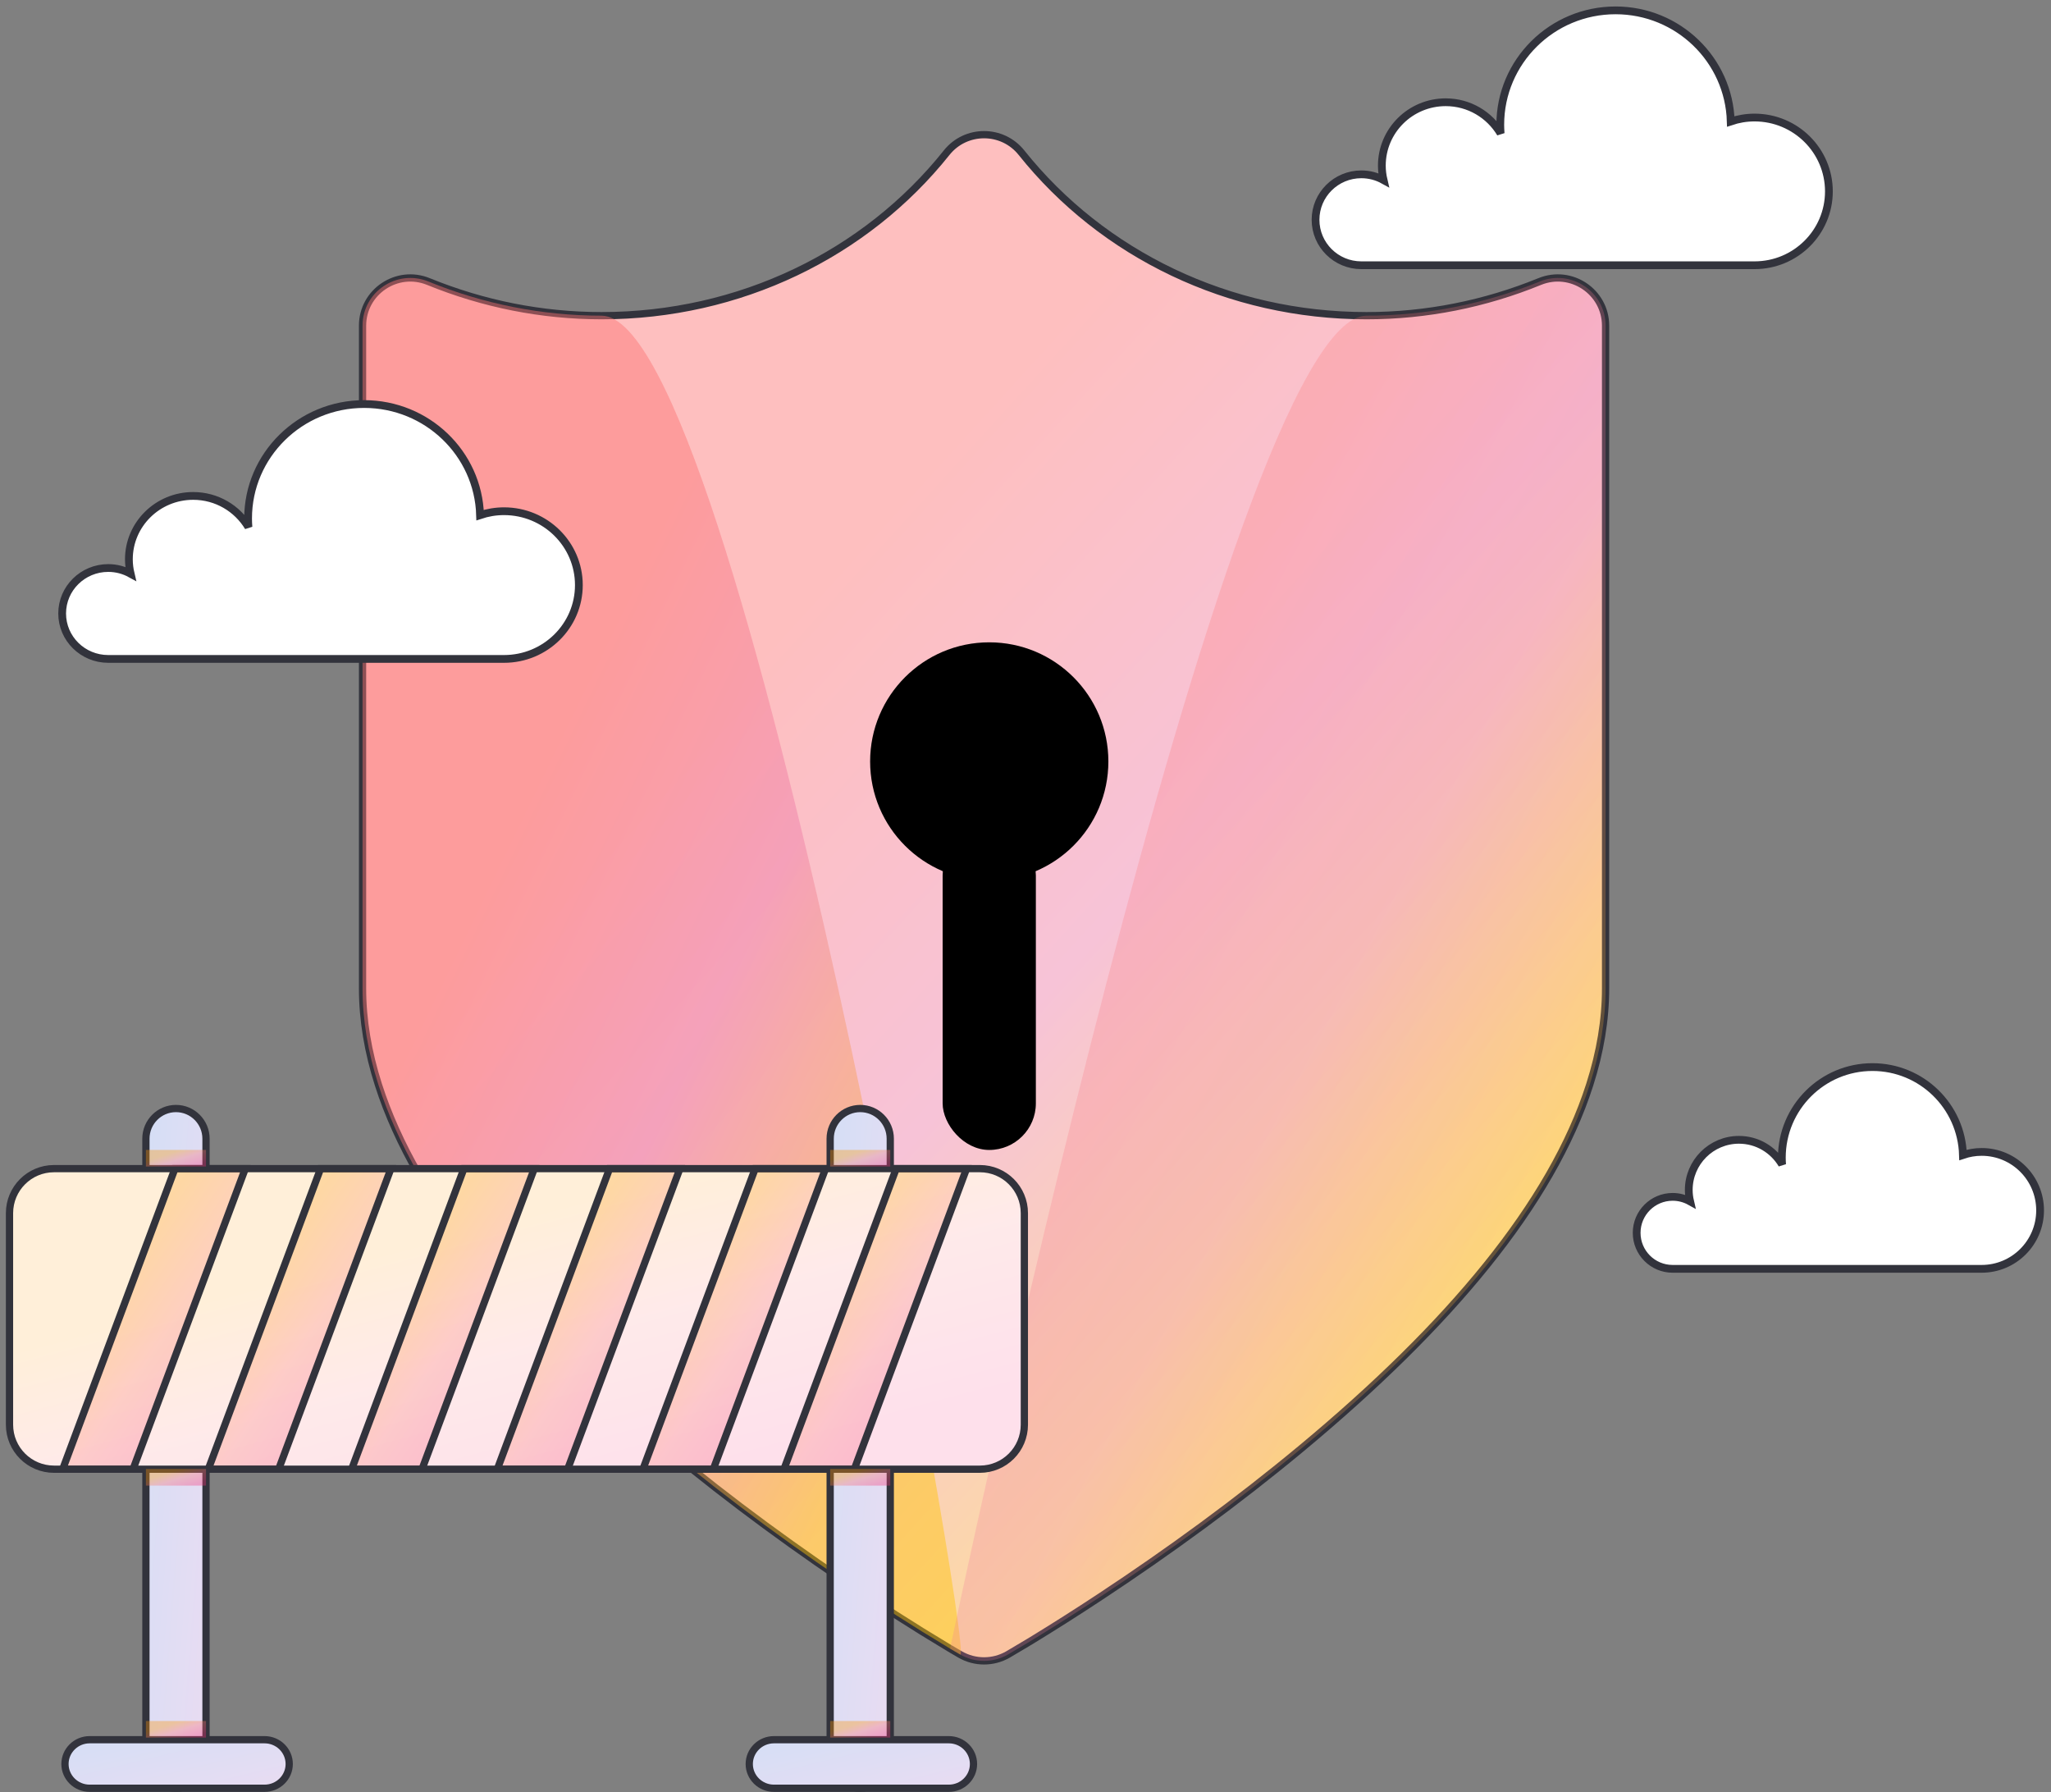 <?xml version="1.0" encoding="UTF-8"?> <svg xmlns="http://www.w3.org/2000/svg" width="198" height="173" viewBox="0 0 198 173" fill="none"><rect x="0" y="0" width="198" height="173" fill="#808080" stroke="none"/><path d="M91.388 14.737C83.554 24.558 71.372 30.471 58.077 30.471C52.296 30.471 46.657 29.337 41.363 27.177C38.327 25.938 35 28.165 35 31.438V95.392C35 98.447 35.524 101.555 36.532 104.705C40.209 116.201 50.12 127.966 64.353 139.798C70.553 144.952 77.177 149.776 83.801 154.144L86.501 155.898C87.372 156.456 88.214 156.987 89.023 157.488L91.719 159.13C92.136 159.378 92.465 159.57 92.699 159.704C94.124 160.521 95.876 160.521 97.301 159.704L99.23 158.559L99.789 158.22C101.726 157.037 103.881 155.673 106.199 154.144C112.822 149.776 119.447 144.952 125.647 139.798C139.88 127.966 149.791 116.201 153.468 104.705C154.476 101.555 155 98.447 155 95.392V31.438C155 28.165 151.673 25.938 148.637 27.177C143.341 29.338 137.707 30.471 131.923 30.471C118.631 30.471 106.445 24.557 98.612 14.737C96.764 12.421 93.236 12.421 91.388 14.737Z" fill="white"></path><path d="M91.388 14.737C83.554 24.558 71.372 30.471 58.077 30.471C52.296 30.471 46.657 29.337 41.363 27.177C38.327 25.938 35 28.165 35 31.438V95.392C35 98.447 35.524 101.555 36.532 104.705C40.209 116.201 50.12 127.966 64.353 139.798C70.553 144.952 77.177 149.776 83.801 154.144L86.501 155.898C87.372 156.456 88.214 156.987 89.023 157.488L91.719 159.13C92.136 159.378 92.465 159.57 92.699 159.704C94.124 160.521 95.876 160.521 97.301 159.704L99.23 158.559L99.789 158.22C101.726 157.037 103.881 155.673 106.199 154.144C112.822 149.776 119.447 144.952 125.647 139.798C139.88 127.966 149.791 116.201 153.468 104.705C154.476 101.555 155 98.447 155 95.392V31.438C155 28.165 151.673 25.938 148.637 27.177C143.341 29.338 137.707 30.471 131.923 30.471C118.631 30.471 106.445 24.557 98.612 14.737C96.764 12.421 93.236 12.421 91.388 14.737Z" fill="url(#paint0_linear_897_36336)" fill-opacity="0.45"></path><path d="M91.388 14.737C83.554 24.558 71.372 30.471 58.077 30.471C52.296 30.471 46.657 29.337 41.363 27.177C38.327 25.938 35 28.165 35 31.438V95.392C35 98.447 35.524 101.555 36.532 104.705C40.209 116.201 50.12 127.966 64.353 139.798C70.553 144.952 77.177 149.776 83.801 154.144L86.501 155.898C87.372 156.456 88.214 156.987 89.023 157.488L91.719 159.13C92.136 159.378 92.465 159.57 92.699 159.704C94.124 160.521 95.876 160.521 97.301 159.704L99.23 158.559L99.789 158.22C101.726 157.037 103.881 155.673 106.199 154.144C112.822 149.776 119.447 144.952 125.647 139.798C139.88 127.966 149.791 116.201 153.468 104.705C154.476 101.555 155 98.447 155 95.392V31.438C155 28.165 151.673 25.938 148.637 27.177C143.341 29.338 137.707 30.471 131.923 30.471C118.631 30.471 106.445 24.557 98.612 14.737C96.764 12.421 93.236 12.421 91.388 14.737Z" stroke="#32333C" stroke-width="0.7"></path><path d="M58.077 30.471C52.296 30.471 46.657 29.337 41.363 27.177C38.327 25.938 35 28.165 35 31.438V95.392C35 98.447 35.524 101.555 36.532 104.705C40.209 116.201 50.12 127.966 64.353 139.798C70.553 144.952 77.177 149.776 83.801 154.144L86.501 155.899C87.372 156.456 88.214 156.987 89.023 157.488L91.719 159.13C92.136 159.378 92.465 159.57 92.699 159.704C94.124 160.521 71.372 30.471 58.077 30.471Z" fill="url(#paint1_linear_897_36336)" fill-opacity="0.45"></path><path d="M91.719 159.13C92.136 159.378 92.465 159.57 92.699 159.704C94.123 160.521 95.876 160.521 97.3 159.704L99.229 158.559L99.788 158.22C101.726 157.037 103.88 155.673 106.199 154.144C112.822 149.776 119.446 144.952 125.647 139.798C139.879 127.966 149.79 116.201 153.468 104.705C154.476 101.555 154.999 98.447 154.999 95.392V31.438C154.999 28.165 151.673 25.938 148.636 27.177C143.34 29.338 137.706 30.471 131.922 30.471C118.63 30.471 91.719 159.13 91.719 159.13Z" fill="url(#paint2_linear_897_36336)" fill-opacity="0.25"></path><path fill-rule="evenodd" clip-rule="evenodd" d="M169.378 11.345C168.575 11.345 167.805 11.481 167.084 11.723C166.91 5.772 162 1 155.963 1C149.817 1 144.833 5.946 144.833 12.048C144.833 12.327 144.848 12.603 144.868 12.877C143.794 11.079 141.825 9.869 139.566 9.869C136.161 9.869 133.401 12.609 133.401 15.989C133.401 16.468 133.462 16.933 133.567 17.381C132.931 17.029 132.2 16.827 131.421 16.827C128.979 16.827 127 18.792 127 21.215C127 23.639 128.979 25.603 131.421 25.603C133.862 25.603 166.269 25.603 169.378 25.603C173.344 25.603 176.559 22.412 176.559 18.474C176.559 14.537 173.344 11.345 169.378 11.345Z" fill="white"></path><path d="M169.378 11.345C168.575 11.345 167.805 11.481 167.084 11.723C166.91 5.772 162 1 155.963 1C149.817 1 144.833 5.946 144.833 12.048C144.833 12.327 144.848 12.603 144.868 12.877C143.794 11.079 141.825 9.869 139.566 9.869C136.161 9.869 133.401 12.609 133.401 15.989C133.401 16.468 133.462 16.933 133.567 17.381C132.931 17.029 132.2 16.827 131.421 16.827C128.979 16.827 127 18.792 127 21.215C127 23.639 128.979 25.603 131.421 25.603C133.862 25.603 166.269 25.603 169.378 25.603C173.344 25.603 176.559 22.412 176.559 18.474C176.559 14.537 173.344 11.345 169.378 11.345" stroke="#32333C" stroke-width="0.75"></path><path fill-rule="evenodd" clip-rule="evenodd" d="M191.304 111.188C190.672 111.188 190.068 111.296 189.501 111.487C189.364 106.777 185.505 103 180.761 103C175.931 103 172.015 106.915 172.015 111.744C172.015 111.966 172.026 112.184 172.042 112.401C171.198 110.977 169.65 110.02 167.875 110.02C165.2 110.02 163.03 112.189 163.03 114.864C163.03 115.243 163.078 115.611 163.161 115.965C162.661 115.687 162.086 115.527 161.474 115.527C159.556 115.527 158 117.082 158 119C158 120.919 159.556 122.474 161.474 122.474C163.392 122.474 188.86 122.474 191.304 122.474C194.42 122.474 196.947 119.947 196.947 116.831C196.947 113.714 194.42 111.188 191.304 111.188Z" fill="white"></path><path d="M191.304 111.188C190.672 111.188 190.068 111.296 189.501 111.487C189.364 106.777 185.505 103 180.761 103C175.931 103 172.015 106.915 172.015 111.744C172.015 111.966 172.026 112.184 172.042 112.401C171.198 110.977 169.65 110.02 167.875 110.02C165.2 110.02 163.03 112.189 163.03 114.864C163.03 115.243 163.078 115.611 163.161 115.965C162.661 115.687 162.086 115.527 161.474 115.527C159.556 115.527 158 117.082 158 119C158 120.919 159.556 122.474 161.474 122.474C163.392 122.474 188.86 122.474 191.304 122.474C194.42 122.474 196.947 119.947 196.947 116.831C196.947 113.714 194.42 111.188 191.304 111.188" stroke="#32333C" stroke-width="0.75"></path><path fill-rule="evenodd" clip-rule="evenodd" d="M48.655 49.345C47.847 49.345 47.072 49.481 46.346 49.723C46.171 43.772 41.228 39 35.153 39C28.966 39 23.95 43.946 23.95 50.048C23.95 50.327 23.964 50.603 23.985 50.877C22.904 49.079 20.922 47.869 18.648 47.869C15.221 47.869 12.442 50.609 12.442 53.989C12.442 54.468 12.504 54.933 12.61 55.381C11.97 55.029 11.234 54.827 10.45 54.827C7.992 54.827 6 56.792 6 59.215C6 61.639 7.992 63.603 10.45 63.603C12.906 63.603 45.526 63.603 48.655 63.603C52.647 63.603 55.883 60.412 55.883 56.474C55.883 52.537 52.647 49.345 48.655 49.345Z" fill="white"></path><path d="M48.655 49.345C47.847 49.345 47.072 49.481 46.346 49.723C46.171 43.772 41.228 39 35.153 39C28.966 39 23.95 43.946 23.95 50.048C23.95 50.327 23.964 50.603 23.985 50.877C22.904 49.079 20.922 47.869 18.648 47.869C15.221 47.869 12.442 50.609 12.442 53.989C12.442 54.468 12.504 54.933 12.61 55.381C11.97 55.029 11.234 54.827 10.45 54.827C7.992 54.827 6 56.792 6 59.215C6 61.639 7.992 63.603 10.45 63.603C12.906 63.603 45.526 63.603 48.655 63.603C52.647 63.603 55.883 60.412 55.883 56.474C55.883 52.537 52.647 49.345 48.655 49.345" stroke="#32333C" stroke-width="0.75"></path><path fill-rule="evenodd" clip-rule="evenodd" d="M19.888 169.699C19.888 171.307 18.589 172.612 16.987 172.612C15.385 172.612 14.086 171.307 14.086 169.699V109.913C14.086 108.304 15.385 107 16.987 107C18.589 107 19.888 108.304 19.888 109.913V169.699Z" fill="white"></path><path fill-rule="evenodd" clip-rule="evenodd" d="M19.888 169.699C19.888 171.307 18.589 172.612 16.987 172.612C15.385 172.612 14.086 171.307 14.086 169.699V109.913C14.086 108.304 15.385 107 16.987 107C18.589 107 19.888 108.304 19.888 109.913V169.699Z" fill="url(#paint3_linear_897_36336)" fill-opacity="0.25"></path><path fill-rule="evenodd" clip-rule="evenodd" d="M19.888 169.699C19.888 171.307 18.589 172.612 16.987 172.612C15.385 172.612 14.086 171.307 14.086 169.699V109.913C14.086 108.304 15.385 107 16.987 107C18.589 107 19.888 108.304 19.888 109.913V169.699Z" stroke="#32333C" stroke-width="0.7"></path><path fill-rule="evenodd" clip-rule="evenodd" d="M27.921 170.271C27.921 171.561 26.855 172.612 25.54 172.612H8.656C7.34 172.612 6.273 171.561 6.273 170.271C6.273 168.976 7.34 167.926 8.656 167.926H25.54C26.855 167.926 27.921 168.976 27.921 170.271Z" fill="white"></path><path fill-rule="evenodd" clip-rule="evenodd" d="M27.921 170.271C27.921 171.561 26.855 172.612 25.54 172.612H8.656C7.34 172.612 6.273 171.561 6.273 170.271C6.273 168.976 7.34 167.926 8.656 167.926H25.54C26.855 167.926 27.921 168.976 27.921 170.271Z" fill="url(#paint4_linear_897_36336)" fill-opacity="0.25"></path><path d="M27.921 170.271C27.921 171.561 26.855 172.612 25.54 172.612H8.656C7.34 172.612 6.273 171.561 6.273 170.271C6.273 168.976 7.34 167.926 8.656 167.926H25.54C26.855 167.926 27.921 168.976 27.921 170.271" stroke="#32333C" stroke-width="0.7"></path><path fill-rule="evenodd" clip-rule="evenodd" d="M85.945 169.699C85.945 171.307 84.646 172.612 83.044 172.612C81.442 172.612 80.143 171.307 80.143 169.699V109.913C80.143 108.304 81.442 107 83.044 107C84.646 107 85.945 108.304 85.945 109.913V169.699Z" fill="white"></path><path fill-rule="evenodd" clip-rule="evenodd" d="M85.945 169.699C85.945 171.307 84.646 172.612 83.044 172.612C81.442 172.612 80.143 171.307 80.143 169.699V109.913C80.143 108.304 81.442 107 83.044 107C84.646 107 85.945 108.304 85.945 109.913V169.699Z" fill="url(#paint5_linear_897_36336)" fill-opacity="0.25"></path><path fill-rule="evenodd" clip-rule="evenodd" d="M85.945 169.699C85.945 171.307 84.646 172.612 83.044 172.612C81.442 172.612 80.143 171.307 80.143 169.699V109.913C80.143 108.304 81.442 107 83.044 107C84.646 107 85.945 108.304 85.945 109.913V169.699Z" stroke="#32333C" stroke-width="0.7"></path><path fill-rule="evenodd" clip-rule="evenodd" d="M93.98 170.271C93.98 171.561 92.913 172.612 91.597 172.612H74.715C73.398 172.612 72.332 171.561 72.332 170.271C72.332 168.976 73.398 167.926 74.715 167.926H91.597C92.913 167.926 93.98 168.976 93.98 170.271Z" fill="white"></path><path fill-rule="evenodd" clip-rule="evenodd" d="M93.98 170.271C93.98 171.561 92.913 172.612 91.597 172.612H74.715C73.398 172.612 72.332 171.561 72.332 170.271C72.332 168.976 73.398 167.926 74.715 167.926H91.597C92.913 167.926 93.98 168.976 93.98 170.271Z" fill="url(#paint6_linear_897_36336)" fill-opacity="0.25"></path><path d="M93.98 170.271C93.98 171.561 92.913 172.612 91.597 172.612H74.715C73.398 172.612 72.332 171.561 72.332 170.271C72.332 168.976 73.398 167.926 74.715 167.926H91.597C92.913 167.926 93.98 168.976 93.98 170.271" stroke="#32333C" stroke-width="0.7"></path><path fill-rule="evenodd" clip-rule="evenodd" d="M98.89 137.517C98.89 139.894 96.967 141.815 94.593 141.815H5.216C2.843 141.815 0.918 139.894 0.918 137.517V117.1C0.918 114.725 2.843 112.802 5.216 112.802H94.593C96.967 112.802 98.89 114.725 98.89 117.1V137.517Z" fill="white"></path><path fill-rule="evenodd" clip-rule="evenodd" d="M98.89 137.517C98.89 139.894 96.967 141.815 94.593 141.815H5.216C2.843 141.815 0.918 139.894 0.918 137.517V117.1C0.918 114.725 2.843 112.802 5.216 112.802H94.593C96.967 112.802 98.89 114.725 98.89 117.1V137.517Z" fill="url(#paint7_linear_897_36336)" fill-opacity="0.15"></path><path fill-rule="evenodd" clip-rule="evenodd" d="M98.89 137.517C98.89 139.894 96.967 141.815 94.593 141.815H5.216C2.843 141.815 0.918 139.894 0.918 137.517V117.1C0.918 114.725 2.843 112.802 5.216 112.802H94.593C96.967 112.802 98.89 114.725 98.89 117.1V137.517Z" stroke="#32333C" stroke-width="0.7"></path><path fill-rule="evenodd" clip-rule="evenodd" d="M12.843 141.815H6.051L16.889 112.802H23.681L12.843 141.815Z" fill="url(#paint8_linear_897_36336)" fill-opacity="0.25" stroke="#32333C" stroke-width="0.7"></path><path fill-rule="evenodd" clip-rule="evenodd" d="M26.901 141.815H20.109L30.948 112.802H37.74L26.901 141.815Z" fill="url(#paint9_linear_897_36336)" fill-opacity="0.25" stroke="#32333C" stroke-width="0.7"></path><path fill-rule="evenodd" clip-rule="evenodd" d="M40.74 141.815H33.947L44.785 112.802H51.578L40.74 141.815Z" fill="url(#paint10_linear_897_36336)" fill-opacity="0.25" stroke="#32333C" stroke-width="0.7"></path><path fill-rule="evenodd" clip-rule="evenodd" d="M54.8 141.815H48.008L58.846 112.802H65.638L54.8 141.815Z" fill="url(#paint11_linear_897_36336)" fill-opacity="0.25" stroke="#32333C" stroke-width="0.7"></path><path fill-rule="evenodd" clip-rule="evenodd" d="M68.861 141.815H62.066L72.905 112.802H79.697L68.861 141.815Z" fill="url(#paint12_linear_897_36336)" fill-opacity="0.25" stroke="#32333C" stroke-width="0.7"></path><path fill-rule="evenodd" clip-rule="evenodd" d="M82.473 141.815H75.68L86.517 112.802H93.31L82.473 141.815Z" fill="url(#paint13_linear_897_36336)" fill-opacity="0.25" stroke="#32333C" stroke-width="0.7"></path><path fill-rule="evenodd" clip-rule="evenodd" d="M14.086 143.398H19.888V141.793H14.086V143.398Z" fill="url(#paint14_linear_897_36336)" fill-opacity="0.35"></path><path fill-rule="evenodd" clip-rule="evenodd" d="M14.086 167.722H19.888V166.121H14.086V167.722Z" fill="url(#paint15_linear_897_36336)" fill-opacity="0.35"></path><path fill-rule="evenodd" clip-rule="evenodd" d="M80.143 167.722H85.945V166.121H80.143V167.722Z" fill="url(#paint16_linear_897_36336)" fill-opacity="0.35"></path><path fill-rule="evenodd" clip-rule="evenodd" d="M80.143 143.398H85.945V141.793H80.143V143.398Z" fill="url(#paint17_linear_897_36336)" fill-opacity="0.35"></path><path fill-rule="evenodd" clip-rule="evenodd" d="M80.143 112.6H85.945V110.996H80.143V112.6Z" fill="url(#paint18_linear_897_36336)" fill-opacity="0.35"></path><path fill-rule="evenodd" clip-rule="evenodd" d="M14.086 112.6H19.888V110.996H14.086V112.6Z" fill="url(#paint19_linear_897_36336)" fill-opacity="0.35"></path><circle cx="95.5" cy="73.5" r="11.5" fill="black"></circle><rect x="91" y="80" width="9" height="31" rx="4.5" fill="black"></rect><defs><linearGradient id="paint0_linear_897_36336" x1="46.079" y1="92.363" x2="117.14" y2="156.958" gradientUnits="userSpaceOnUse"><stop stop-color="#FD7171"></stop><stop offset="0.447" stop-color="#EE7AA7"></stop><stop offset="1" stop-color="#FFC304"></stop></linearGradient><linearGradient id="paint1_linear_897_36336" x1="40.333" y1="98.414" x2="90.903" y2="122.946" gradientUnits="userSpaceOnUse"><stop stop-color="#FD7171"></stop><stop offset="0.447" stop-color="#EE7AA7"></stop><stop offset="1" stop-color="#FFC304"></stop></linearGradient><linearGradient id="paint2_linear_897_36336" x1="97.561" y1="98.742" x2="151.033" y2="127.03" gradientUnits="userSpaceOnUse"><stop stop-color="#FD7171"></stop><stop offset="0.447" stop-color="#EE7AA7"></stop><stop offset="1" stop-color="#FFC304"></stop></linearGradient><linearGradient id="paint3_linear_897_36336" x1="11.506" y1="139.806" x2="21.833" y2="140.618" gradientUnits="userSpaceOnUse"><stop stop-color="#567EDB"></stop><stop offset="1" stop-color="#A474CC"></stop></linearGradient><linearGradient id="paint4_linear_897_36336" x1="-3.352" y1="170.269" x2="-1.183" y2="179.179" gradientUnits="userSpaceOnUse"><stop stop-color="#567EDB"></stop><stop offset="1" stop-color="#A474CC"></stop></linearGradient><linearGradient id="paint5_linear_897_36336" x1="77.563" y1="139.806" x2="87.89" y2="140.618" gradientUnits="userSpaceOnUse"><stop stop-color="#567EDB"></stop><stop offset="1" stop-color="#A474CC"></stop></linearGradient><linearGradient id="paint6_linear_897_36336" x1="62.707" y1="170.269" x2="64.876" y2="179.179" gradientUnits="userSpaceOnUse"><stop stop-color="#567EDB"></stop><stop offset="1" stop-color="#A474CC"></stop></linearGradient><linearGradient id="paint7_linear_897_36336" x1="9.963" y1="128.432" x2="16.933" y2="154.699" gradientUnits="userSpaceOnUse"><stop stop-color="#FB9203"></stop><stop offset="0.447" stop-color="#FA7071"></stop><stop offset="1" stop-color="#F63277"></stop></linearGradient><linearGradient id="paint8_linear_897_36336" x1="7.679" y1="128.432" x2="20.739" y2="137.289" gradientUnits="userSpaceOnUse"><stop stop-color="#FB9203"></stop><stop offset="0.447" stop-color="#FA7071"></stop><stop offset="1" stop-color="#F63277"></stop></linearGradient><linearGradient id="paint9_linear_897_36336" x1="21.737" y1="128.432" x2="34.798" y2="137.289" gradientUnits="userSpaceOnUse"><stop stop-color="#FB9203"></stop><stop offset="0.447" stop-color="#FA7071"></stop><stop offset="1" stop-color="#F63277"></stop></linearGradient><linearGradient id="paint10_linear_897_36336" x1="35.575" y1="128.432" x2="48.636" y2="137.289" gradientUnits="userSpaceOnUse"><stop stop-color="#FB9203"></stop><stop offset="0.447" stop-color="#FA7071"></stop><stop offset="1" stop-color="#F63277"></stop></linearGradient><linearGradient id="paint11_linear_897_36336" x1="49.636" y1="128.432" x2="62.696" y2="137.289" gradientUnits="userSpaceOnUse"><stop stop-color="#FB9203"></stop><stop offset="0.447" stop-color="#FA7071"></stop><stop offset="1" stop-color="#F63277"></stop></linearGradient><linearGradient id="paint12_linear_897_36336" x1="63.694" y1="128.432" x2="76.755" y2="137.289" gradientUnits="userSpaceOnUse"><stop stop-color="#FB9203"></stop><stop offset="0.447" stop-color="#FA7071"></stop><stop offset="1" stop-color="#F63277"></stop></linearGradient><linearGradient id="paint13_linear_897_36336" x1="77.307" y1="128.432" x2="90.368" y2="137.289" gradientUnits="userSpaceOnUse"><stop stop-color="#FB9203"></stop><stop offset="0.447" stop-color="#FA7071"></stop><stop offset="1" stop-color="#F63277"></stop></linearGradient><linearGradient id="paint14_linear_897_36336" x1="14.622" y1="142.673" x2="15.172" y2="144.449" gradientUnits="userSpaceOnUse"><stop stop-color="#FB9203"></stop><stop offset="0.447" stop-color="#FA7071"></stop><stop offset="1" stop-color="#F63277"></stop></linearGradient><linearGradient id="paint15_linear_897_36336" x1="14.622" y1="166.999" x2="15.172" y2="168.775" gradientUnits="userSpaceOnUse"><stop stop-color="#FB9203"></stop><stop offset="0.447" stop-color="#FA7071"></stop><stop offset="1" stop-color="#F63277"></stop></linearGradient><linearGradient id="paint16_linear_897_36336" x1="80.678" y1="166.999" x2="81.229" y2="168.775" gradientUnits="userSpaceOnUse"><stop stop-color="#FB9203"></stop><stop offset="0.447" stop-color="#FA7071"></stop><stop offset="1" stop-color="#F63277"></stop></linearGradient><linearGradient id="paint17_linear_897_36336" x1="80.678" y1="142.673" x2="81.229" y2="144.449" gradientUnits="userSpaceOnUse"><stop stop-color="#FB9203"></stop><stop offset="0.447" stop-color="#FA7071"></stop><stop offset="1" stop-color="#F63277"></stop></linearGradient><linearGradient id="paint18_linear_897_36336" x1="80.678" y1="111.876" x2="81.229" y2="113.651" gradientUnits="userSpaceOnUse"><stop stop-color="#FB9203"></stop><stop offset="0.447" stop-color="#FA7071"></stop><stop offset="1" stop-color="#F63277"></stop></linearGradient><linearGradient id="paint19_linear_897_36336" x1="14.622" y1="111.876" x2="15.172" y2="113.651" gradientUnits="userSpaceOnUse"><stop stop-color="#FB9203"></stop><stop offset="0.447" stop-color="#FA7071"></stop><stop offset="1" stop-color="#F63277"></stop></linearGradient></defs></svg> 